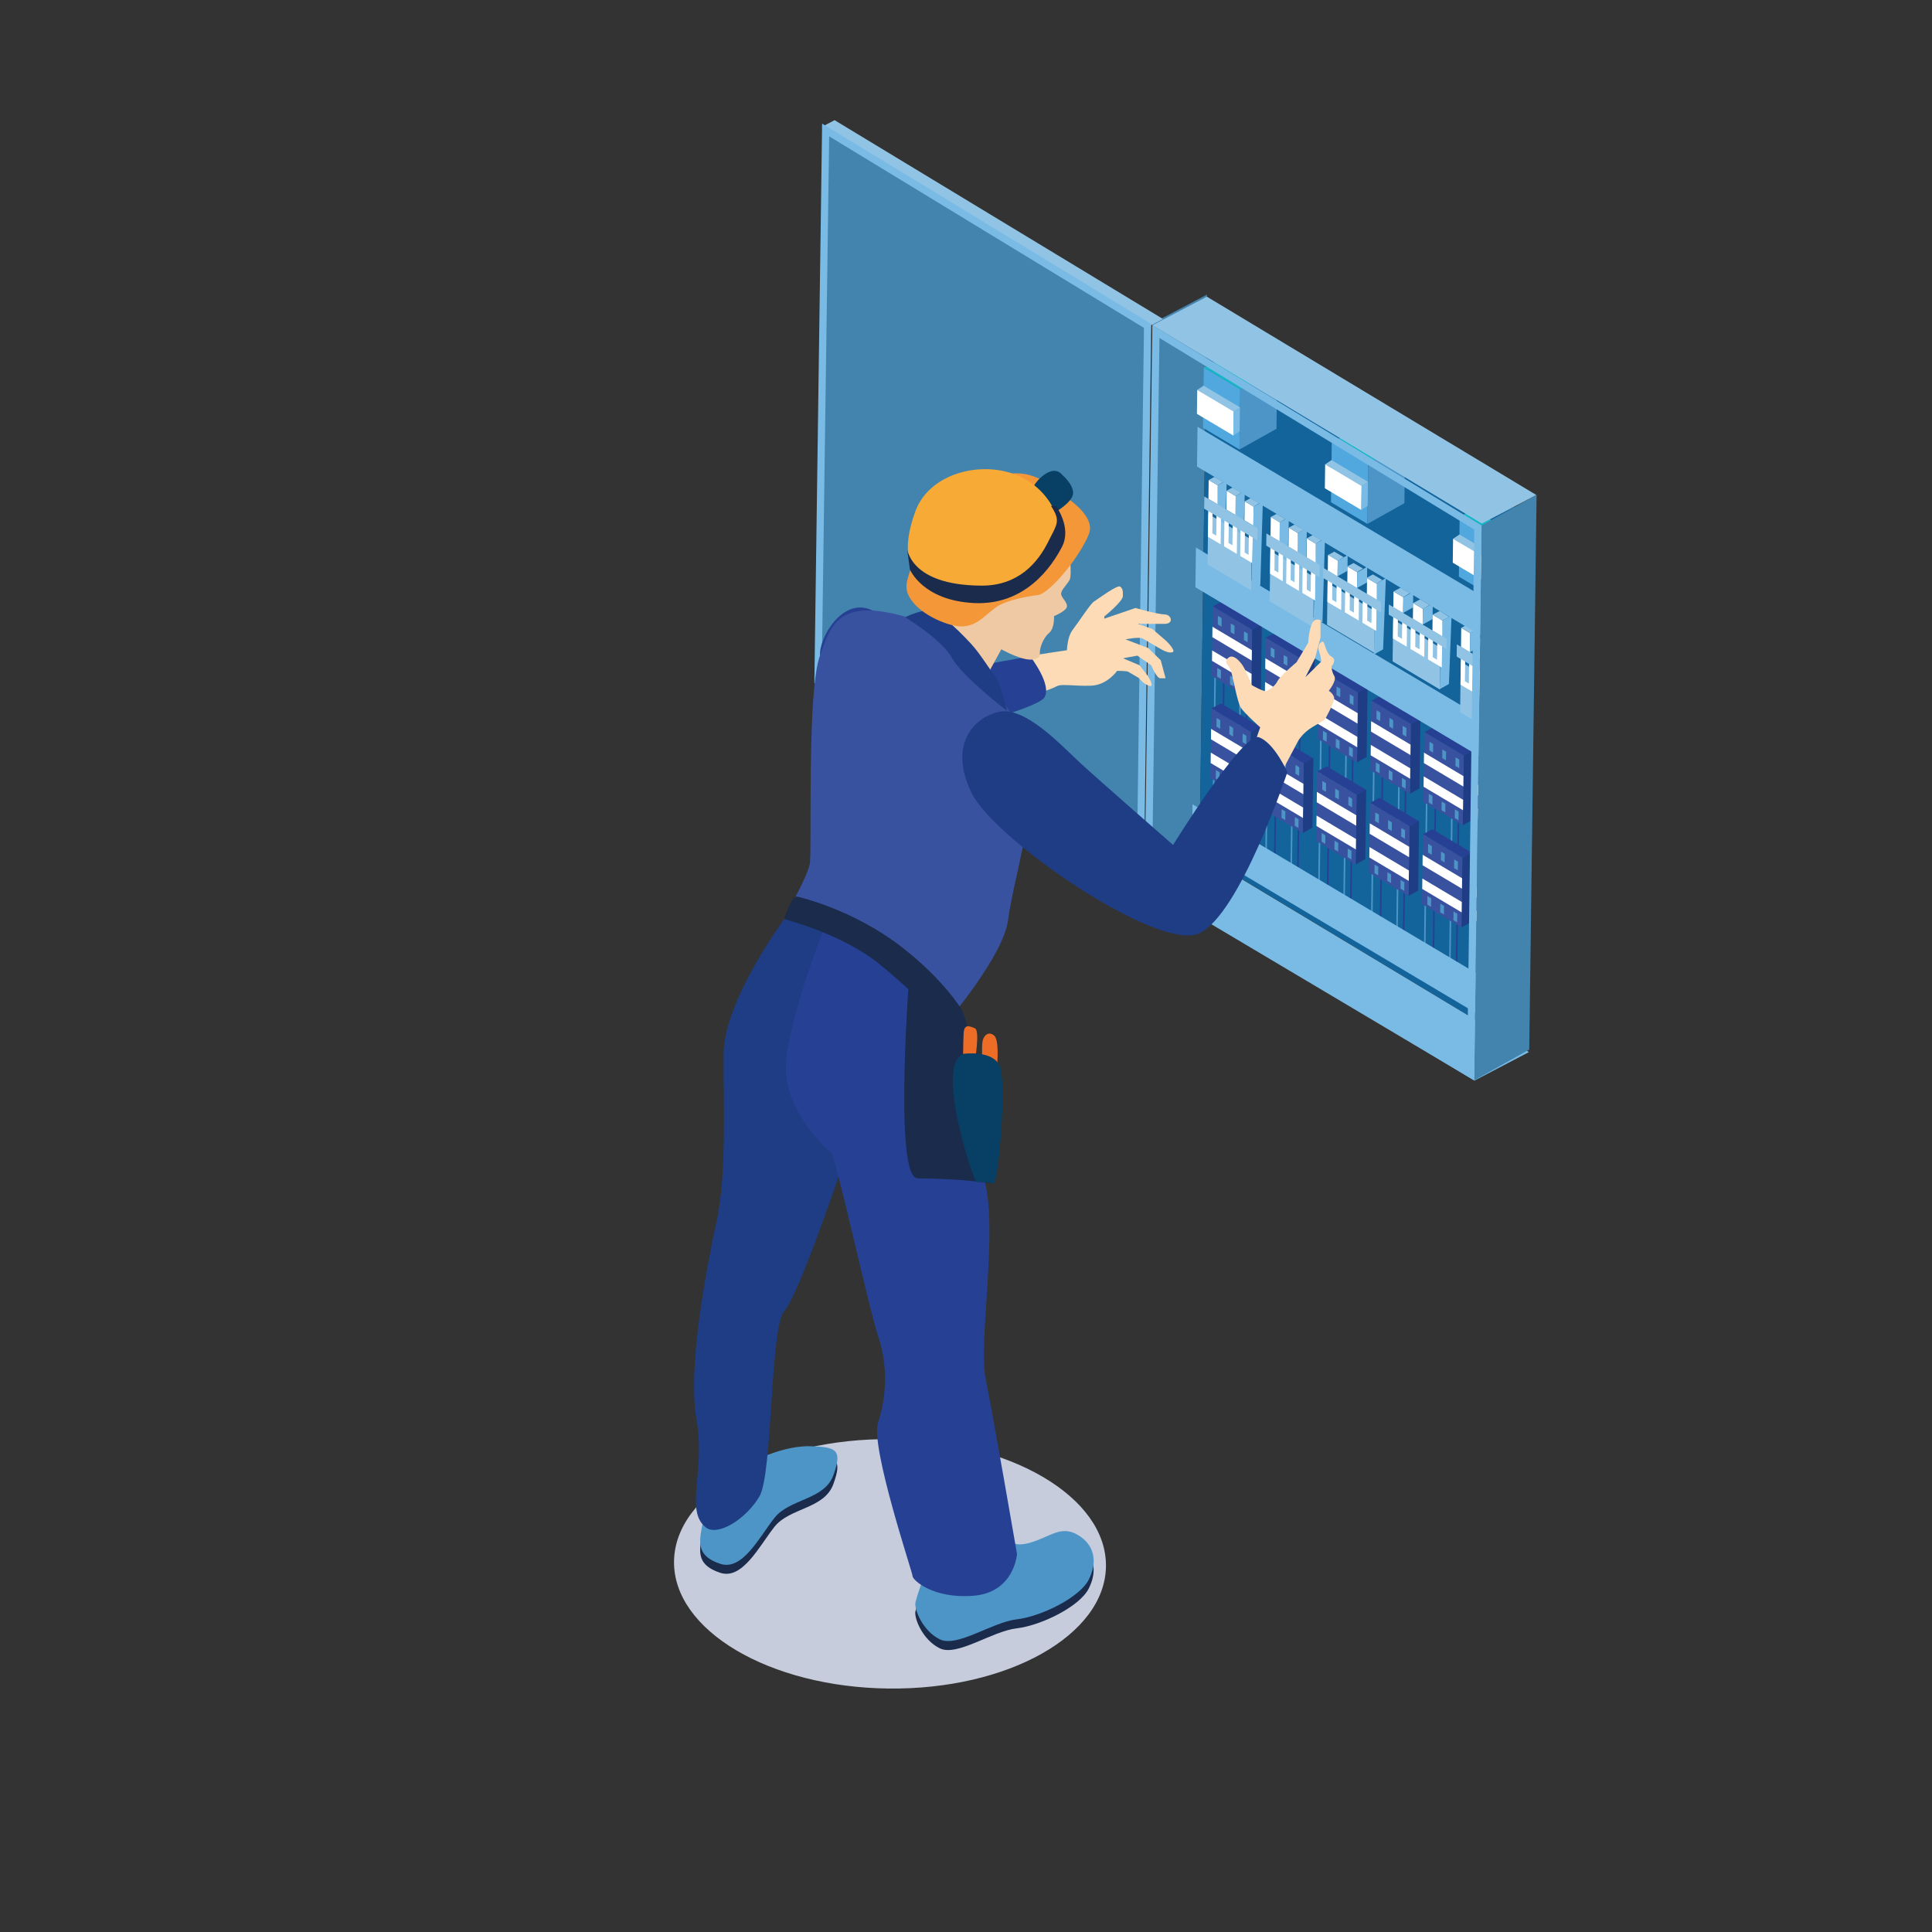 <svg xmlns="http://www.w3.org/2000/svg" xmlns:xlink="http://www.w3.org/1999/xlink" id="Capa_1" x="0px" y="0px" viewBox="0 0 1294.91 1294.91" style="enable-background:new 0 0 1294.91 1294.91;" xml:space="preserve">
<rect x="0" y="0" width="1294.91" height="1294.91" fill="#333333" stroke="none"/>
<style type="text/css">
	.st0{fill:#C6CCDB;}
	.st1{fill:#4384AE;}
	.st2{fill:#12649B;}
	.st3{fill:#264194;}
	.st4{fill:#51A8DE;}
	.st5{fill:#16B6C4;}
	.st6{fill:#4D95C7;}
	.st7{fill:#91C4E4;}
	.st8{fill:#FFFFFF;}
	.st9{fill:#7ABBE5;}
	.st10{fill:#3952A0;}
	.st11{fill:#1E3D84;}
	.st12{fill:#1B2B4B;}
	.st13{fill:#FDDBB6;}
	.st14{fill:#EFC9A3;}
	.st15{fill:#ED6D26;}
	.st16{fill:#073F65;}
	.st17{fill:#F49739;}
	.st18{fill:#F8AA37;}
	.st19{clip-path:url(#SVGID_2_);fill-rule:evenodd;clip-rule:evenodd;fill:#FFDF9F;}
	.st20{clip-path:url(#SVGID_2_);fill-rule:evenodd;clip-rule:evenodd;fill:#E8C28F;}
	.st21{clip-path:url(#SVGID_2_);fill-rule:evenodd;clip-rule:evenodd;fill:#CCD4D7;}
	.st22{clip-path:url(#SVGID_2_);fill-rule:evenodd;clip-rule:evenodd;fill:#ECEDF1;}
	.st23{clip-path:url(#SVGID_2_);fill-rule:evenodd;clip-rule:evenodd;fill:#F7F7F7;}
	.st24{clip-path:url(#SVGID_2_);fill-rule:evenodd;clip-rule:evenodd;fill:#CDD7DF;}
	.st25{clip-path:url(#SVGID_4_);fill-rule:evenodd;clip-rule:evenodd;fill:#F1EEEC;}
	.st26{clip-path:url(#SVGID_6_);fill-rule:evenodd;clip-rule:evenodd;fill:#6C88A4;}
	.st27{clip-path:url(#SVGID_6_);fill-rule:evenodd;clip-rule:evenodd;fill:#CCD4D7;}
	.st28{clip-path:url(#SVGID_6_);fill-rule:evenodd;clip-rule:evenodd;fill:#ECEDF1;}
	.st29{clip-path:url(#SVGID_6_);fill-rule:evenodd;clip-rule:evenodd;fill:#F7F7F7;}
	.st30{clip-path:url(#SVGID_6_);fill-rule:evenodd;clip-rule:evenodd;fill:#CDD7DF;}
	.st31{clip-path:url(#SVGID_8_);fill-rule:evenodd;clip-rule:evenodd;fill:#FFDF9F;}
	.st32{clip-path:url(#SVGID_8_);fill-rule:evenodd;clip-rule:evenodd;fill:#E8C28F;}
	.st33{clip-path:url(#SVGID_8_);fill-rule:evenodd;clip-rule:evenodd;fill:#CCD4D7;}
	.st34{clip-path:url(#SVGID_8_);fill-rule:evenodd;clip-rule:evenodd;fill:#ECEDF1;}
	.st35{clip-path:url(#SVGID_8_);fill-rule:evenodd;clip-rule:evenodd;fill:#F7F7F7;}
	.st36{clip-path:url(#SVGID_8_);fill-rule:evenodd;clip-rule:evenodd;fill:#CDD7DF;}
	.st37{fill-rule:evenodd;clip-rule:evenodd;fill:#F7F7F7;}
	.st38{clip-path:url(#SVGID_10_);}
	.st39{clip-path:url(#SVGID_12_);fill-rule:evenodd;clip-rule:evenodd;fill:#E3E7EF;}
	.st40{clip-path:url(#SVGID_15_);}
	.st41{clip-path:url(#SVGID_16_);fill-rule:evenodd;clip-rule:evenodd;fill:#DCE2EA;}
	.st42{clip-path:url(#SVGID_18_);fill-rule:evenodd;clip-rule:evenodd;fill:#B1BBC3;}
	.st43{clip-path:url(#SVGID_18_);fill-rule:evenodd;clip-rule:evenodd;fill:#E3E7EF;}
	.st44{fill-rule:evenodd;clip-rule:evenodd;fill:none;}
	.st45{fill-rule:evenodd;clip-rule:evenodd;fill:#D0DC6E;}
	.st46{fill-rule:evenodd;clip-rule:evenodd;fill:#ADCC56;}
	.st47{fill-rule:evenodd;clip-rule:evenodd;fill:#A4C957;}
	.st48{fill-rule:evenodd;clip-rule:evenodd;fill:#A0C758;}
	.st49{fill-rule:evenodd;clip-rule:evenodd;fill:#9BC658;}
	.st50{fill-rule:evenodd;clip-rule:evenodd;fill:#91C359;}
	.st51{fill-rule:evenodd;clip-rule:evenodd;fill:#786455;}
	.st52{fill:none;}
	.st53{clip-path:url(#SVGID_20_);fill-rule:evenodd;clip-rule:evenodd;fill:#8D7665;}
	.st54{clip-path:url(#SVGID_23_);}
	.st55{clip-path:url(#SVGID_24_);fill-rule:evenodd;clip-rule:evenodd;fill:#DFDCCE;}
	.st56{clip-path:url(#SVGID_24_);fill-rule:evenodd;clip-rule:evenodd;fill:#7DB851;}
	.st57{clip-path:url(#SVGID_26_);fill-rule:evenodd;clip-rule:evenodd;fill:#90C142;}
	.st58{clip-path:url(#SVGID_26_);fill-rule:evenodd;clip-rule:evenodd;fill:#88BE44;}
	.st59{clip-path:url(#SVGID_26_);fill-rule:evenodd;clip-rule:evenodd;fill:#94C242;}
	.st60{clip-path:url(#SVGID_26_);fill-rule:evenodd;clip-rule:evenodd;fill:#9AC441;}
	.st61{clip-path:url(#SVGID_26_);fill-rule:evenodd;clip-rule:evenodd;fill:#A5C83E;}
	.st62{clip-path:url(#SVGID_29_);}
	.st63{clip-path:url(#SVGID_30_);fill-rule:evenodd;clip-rule:evenodd;fill:#ADCC56;}
	.st64{clip-path:url(#SVGID_30_);fill-rule:evenodd;clip-rule:evenodd;fill:#A4C957;}
	.st65{clip-path:url(#SVGID_30_);fill-rule:evenodd;clip-rule:evenodd;fill:#A0C758;}
	.st66{clip-path:url(#SVGID_30_);fill-rule:evenodd;clip-rule:evenodd;fill:#9BC658;}
	.st67{clip-path:url(#SVGID_30_);fill-rule:evenodd;clip-rule:evenodd;fill:#91C359;}
	.st68{clip-path:url(#SVGID_30_);fill-rule:evenodd;clip-rule:evenodd;fill:#786455;}
	.st69{clip-path:url(#SVGID_32_);fill-rule:evenodd;clip-rule:evenodd;fill:#8D7665;}
	.st70{clip-path:url(#SVGID_35_);}
	.st71{clip-path:url(#SVGID_36_);fill-rule:evenodd;clip-rule:evenodd;fill:#DFDCCE;}
	.st72{clip-path:url(#SVGID_36_);fill-rule:evenodd;clip-rule:evenodd;fill:#7DB851;}
	.st73{clip-path:url(#SVGID_38_);fill-rule:evenodd;clip-rule:evenodd;fill:#90C142;}
	.st74{clip-path:url(#SVGID_38_);fill-rule:evenodd;clip-rule:evenodd;fill:#88BE44;}
	.st75{clip-path:url(#SVGID_38_);fill-rule:evenodd;clip-rule:evenodd;fill:#94C242;}
	.st76{clip-path:url(#SVGID_38_);fill-rule:evenodd;clip-rule:evenodd;fill:#9AC441;}
	.st77{clip-path:url(#SVGID_38_);fill-rule:evenodd;clip-rule:evenodd;fill:#A5C83E;}
	.st78{clip-path:url(#SVGID_41_);}
	.st79{clip-path:url(#SVGID_42_);fill-rule:evenodd;clip-rule:evenodd;fill:#A6B4B5;}
	.st80{clip-path:url(#SVGID_42_);fill-rule:evenodd;clip-rule:evenodd;fill:#DDD9D2;}
	.st81{clip-path:url(#SVGID_44_);fill-rule:evenodd;clip-rule:evenodd;fill:#D4D0C9;}
	.st82{clip-path:url(#SVGID_44_);fill-rule:evenodd;clip-rule:evenodd;fill:#C7C3BD;}
	.st83{clip-path:url(#SVGID_47_);}
	.st84{clip-path:url(#SVGID_48_);fill-rule:evenodd;clip-rule:evenodd;fill:#F9F6F4;}
	.st85{clip-path:url(#SVGID_50_);fill-rule:evenodd;clip-rule:evenodd;fill:#F1EEEC;}
	.st86{clip-path:url(#SVGID_50_);fill-rule:evenodd;clip-rule:evenodd;fill:#DBD7D2;}
	.st87{clip-path:url(#SVGID_53_);}
	.st88{clip-path:url(#SVGID_54_);fill-rule:evenodd;clip-rule:evenodd;fill:#D4D0CB;}
	.st89{clip-path:url(#SVGID_56_);fill-rule:evenodd;clip-rule:evenodd;fill:#F1EEEC;}
	.st90{clip-path:url(#SVGID_56_);fill-rule:evenodd;clip-rule:evenodd;fill:#EAE5E0;}
	.st91{clip-path:url(#SVGID_59_);}
	.st92{clip-path:url(#SVGID_60_);fill-rule:evenodd;clip-rule:evenodd;fill:#E1DDD8;}
	.st93{clip-path:url(#SVGID_63_);}
	.st94{clip-path:url(#SVGID_64_);fill-rule:evenodd;clip-rule:evenodd;fill:#DDD9D2;}
	.st95{clip-path:url(#SVGID_66_);fill-rule:evenodd;clip-rule:evenodd;fill:#B9AA9E;}
	.st96{clip-path:url(#SVGID_69_);}
	.st97{clip-path:url(#SVGID_70_);fill-rule:evenodd;clip-rule:evenodd;fill:#B6A79B;}
	.st98{clip-path:url(#SVGID_70_);fill-rule:evenodd;clip-rule:evenodd;fill:#A99B90;}
	.st99{clip-path:url(#SVGID_72_);fill-rule:evenodd;clip-rule:evenodd;fill:#7E7575;}
	.st100{clip-path:url(#SVGID_72_);fill-rule:evenodd;clip-rule:evenodd;fill:#D4D0C9;}
	.st101{clip-path:url(#SVGID_72_);fill-rule:evenodd;clip-rule:evenodd;fill:#F7F7F7;}
	.st102{clip-path:url(#SVGID_72_);fill-rule:evenodd;clip-rule:evenodd;fill:#CCD4D7;}
	.st103{clip-path:url(#SVGID_72_);fill-rule:evenodd;clip-rule:evenodd;fill:#B9AA9D;}
	.st104{clip-path:url(#SVGID_75_);}
	.st105{clip-path:url(#SVGID_76_);fill-rule:evenodd;clip-rule:evenodd;fill:#ECEDF1;}
	.st106{clip-path:url(#SVGID_76_);fill-rule:evenodd;clip-rule:evenodd;fill:#CCD4D7;}
	.st107{clip-path:url(#SVGID_78_);fill-rule:evenodd;clip-rule:evenodd;fill:#FFFFFF;}
	.st108{clip-path:url(#SVGID_81_);}
	.st109{clip-path:url(#SVGID_82_);fill-rule:evenodd;clip-rule:evenodd;fill:#B9AA9D;}
	.st110{clip-path:url(#SVGID_82_);fill-rule:evenodd;clip-rule:evenodd;fill:#F1EEE3;}
	.st111{clip-path:url(#SVGID_82_);fill-rule:evenodd;clip-rule:evenodd;fill:#C8BCB2;}
	.st112{clip-path:url(#SVGID_82_);fill-rule:evenodd;clip-rule:evenodd;fill:#F1EDE2;}
	.st113{clip-path:url(#SVGID_82_);fill-rule:evenodd;clip-rule:evenodd;fill:#F9F5ED;}
	.st114{clip-path:url(#SVGID_82_);fill-rule:evenodd;clip-rule:evenodd;fill:#DED7C5;}
	.st115{clip-path:url(#SVGID_84_);fill-rule:evenodd;clip-rule:evenodd;fill:#C8B8AA;}
	.st116{clip-path:url(#SVGID_84_);fill-rule:evenodd;clip-rule:evenodd;fill:#DDD9D2;}
	.st117{clip-path:url(#SVGID_84_);fill-rule:evenodd;clip-rule:evenodd;fill:#F1EEE3;}
	.st118{clip-path:url(#SVGID_84_);fill-rule:evenodd;clip-rule:evenodd;fill:#EFEBDF;}
	.st119{clip-path:url(#SVGID_84_);fill-rule:evenodd;clip-rule:evenodd;fill:#CBC5B1;}
	.st120{clip-path:url(#SVGID_84_);fill-rule:evenodd;clip-rule:evenodd;fill:#DED7C5;}
	.st121{clip-path:url(#SVGID_84_);fill-rule:evenodd;clip-rule:evenodd;fill:#F9F5ED;}
	.st122{clip-path:url(#SVGID_87_);}
	.st123{clip-path:url(#SVGID_88_);fill-rule:evenodd;clip-rule:evenodd;fill:#ECEDF1;}
	.st124{clip-path:url(#SVGID_90_);fill-rule:evenodd;clip-rule:evenodd;fill:#E4E6E9;}
	.st125{clip-path:url(#SVGID_93_);}
	.st126{clip-path:url(#SVGID_94_);fill-rule:evenodd;clip-rule:evenodd;fill:#CCD4D7;}
	.st127{clip-path:url(#SVGID_94_);fill-rule:evenodd;clip-rule:evenodd;fill:#F7F8FC;}
	.st128{clip-path:url(#SVGID_96_);fill-rule:evenodd;clip-rule:evenodd;fill:#E3E7EF;}
	.st129{clip-path:url(#SVGID_99_);}
	.st130{clip-path:url(#SVGID_100_);fill-rule:evenodd;clip-rule:evenodd;fill:#F7F7F7;}
	.st131{clip-path:url(#SVGID_102_);fill-rule:evenodd;clip-rule:evenodd;fill:#DFE0DE;}
	.st132{clip-path:url(#SVGID_102_);fill-rule:evenodd;clip-rule:evenodd;fill:#E3E7EF;}
	.st133{fill-rule:evenodd;clip-rule:evenodd;fill:#7F7A81;}
	.st134{clip-path:url(#SVGID_104_);fill-rule:evenodd;clip-rule:evenodd;fill:#726E74;}
	.st135{clip-path:url(#SVGID_107_);}
	.st136{clip-path:url(#SVGID_108_);fill-rule:evenodd;clip-rule:evenodd;fill:#726E74;}
	.st137{clip-path:url(#SVGID_108_);fill-rule:evenodd;clip-rule:evenodd;fill:#8B858D;}
	.st138{clip-path:url(#SVGID_108_);fill-rule:evenodd;clip-rule:evenodd;fill:#FFFFFF;}
	.st139{clip-path:url(#SVGID_108_);fill-rule:evenodd;clip-rule:evenodd;fill:#DDD9D2;}
	.st140{clip-path:url(#SVGID_110_);fill-rule:evenodd;clip-rule:evenodd;fill:#B9AA9E;}
	.st141{clip-path:url(#SVGID_110_);fill-rule:evenodd;clip-rule:evenodd;fill:#D4D0C9;}
	.st142{clip-path:url(#SVGID_110_);fill-rule:evenodd;clip-rule:evenodd;fill:#F1EEE3;}
	.st143{clip-path:url(#SVGID_110_);fill-rule:evenodd;clip-rule:evenodd;fill:#C8BCB2;}
	.st144{clip-path:url(#SVGID_110_);fill-rule:evenodd;clip-rule:evenodd;fill:#F1EDE2;}
	.st145{clip-path:url(#SVGID_110_);fill-rule:evenodd;clip-rule:evenodd;fill:#F9F5ED;}
	.st146{clip-path:url(#SVGID_110_);fill-rule:evenodd;clip-rule:evenodd;fill:#F7F7F7;}
	.st147{clip-path:url(#SVGID_110_);fill-rule:evenodd;clip-rule:evenodd;fill:#F2F2F2;}
	.st148{clip-path:url(#SVGID_110_);fill-rule:evenodd;clip-rule:evenodd;fill:#F9F9F9;}
	.st149{clip-path:url(#SVGID_110_);fill-rule:evenodd;clip-rule:evenodd;fill:#EDEDED;}
	.st150{clip-path:url(#SVGID_113_);}
	.st151{clip-path:url(#SVGID_114_);fill-rule:evenodd;clip-rule:evenodd;fill:#FFDF9F;}
	.st152{clip-path:url(#SVGID_114_);fill-rule:evenodd;clip-rule:evenodd;fill:#ECEDF1;}
	.st153{clip-path:url(#SVGID_117_);}
	.st154{clip-path:url(#SVGID_118_);fill-rule:evenodd;clip-rule:evenodd;fill:#DDD9D2;}
	.st155{clip-path:url(#SVGID_120_);fill-rule:evenodd;clip-rule:evenodd;fill:#D4D0C9;}
	.st156{clip-path:url(#SVGID_123_);}
	.st157{clip-path:url(#SVGID_124_);fill-rule:evenodd;clip-rule:evenodd;fill:#F2F2F2;}
	.st158{clip-path:url(#SVGID_124_);fill-rule:evenodd;clip-rule:evenodd;fill:#F9F9F9;}
	.st159{clip-path:url(#SVGID_124_);fill-rule:evenodd;clip-rule:evenodd;fill:#EDEDED;}
	.st160{clip-path:url(#SVGID_126_);fill-rule:evenodd;clip-rule:evenodd;fill:#6C88A4;}
	.st161{clip-path:url(#SVGID_126_);fill-rule:evenodd;clip-rule:evenodd;fill:#A4C1D9;}
	.st162{clip-path:url(#SVGID_126_);fill-rule:evenodd;clip-rule:evenodd;fill:#CCD4D7;}
	.st163{clip-path:url(#SVGID_126_);fill-rule:evenodd;clip-rule:evenodd;fill:#ECEDF1;}
	.st164{clip-path:url(#SVGID_126_);fill-rule:evenodd;clip-rule:evenodd;fill:#F7F7F7;}
	.st165{clip-path:url(#SVGID_126_);fill-rule:evenodd;clip-rule:evenodd;fill:#CDD7DF;}
	.st166{clip-path:url(#SVGID_129_);}
	.st167{clip-path:url(#SVGID_130_);fill-rule:evenodd;clip-rule:evenodd;fill:#F2F2F2;}
	.st168{clip-path:url(#SVGID_130_);fill-rule:evenodd;clip-rule:evenodd;fill:#F9F9F9;}
	.st169{clip-path:url(#SVGID_130_);fill-rule:evenodd;clip-rule:evenodd;fill:#EDEDED;}
	.st170{clip-path:url(#SVGID_132_);fill-rule:evenodd;clip-rule:evenodd;fill:#6C88A4;}
	.st171{clip-path:url(#SVGID_132_);fill-rule:evenodd;clip-rule:evenodd;fill:#A4C1D9;}
	.st172{clip-path:url(#SVGID_132_);fill-rule:evenodd;clip-rule:evenodd;fill:#CCD4D7;}
	.st173{clip-path:url(#SVGID_132_);fill-rule:evenodd;clip-rule:evenodd;fill:#ECEDF1;}
	.st174{clip-path:url(#SVGID_132_);fill-rule:evenodd;clip-rule:evenodd;fill:#F7F7F7;}
	.st175{clip-path:url(#SVGID_132_);fill-rule:evenodd;clip-rule:evenodd;fill:#CDD7DF;}
	.st176{clip-path:url(#SVGID_135_);}
	.st177{clip-path:url(#SVGID_136_);fill-rule:evenodd;clip-rule:evenodd;fill:#F9F6F4;}
	.st178{clip-path:url(#SVGID_138_);fill-rule:evenodd;clip-rule:evenodd;fill:#F1EEEC;}
	.st179{clip-path:url(#SVGID_141_);}
	.st180{clip-path:url(#SVGID_142_);fill-rule:evenodd;clip-rule:evenodd;fill:#868088;}
	.st181{clip-path:url(#SVGID_142_);fill-rule:evenodd;clip-rule:evenodd;fill:#6C686E;}
	.st182{clip-path:url(#SVGID_142_);fill-rule:evenodd;clip-rule:evenodd;fill:#F2F2F2;}
	.st183{clip-path:url(#SVGID_142_);fill-rule:evenodd;clip-rule:evenodd;fill:#F9F9F9;}
	.st184{clip-path:url(#SVGID_142_);fill-rule:evenodd;clip-rule:evenodd;fill:#EDEDED;}
	.st185{clip-path:url(#SVGID_144_);fill-rule:evenodd;clip-rule:evenodd;fill:#6C88A4;}
	.st186{clip-path:url(#SVGID_144_);fill-rule:evenodd;clip-rule:evenodd;fill:#A4C1D9;}
	.st187{clip-path:url(#SVGID_147_);}
	.st188{clip-path:url(#SVGID_148_);fill-rule:evenodd;clip-rule:evenodd;fill:#BCD3E6;}
	.st189{clip-path:url(#SVGID_150_);fill-rule:evenodd;clip-rule:evenodd;fill:#CCD4D7;}
	.st190{clip-path:url(#SVGID_150_);fill-rule:evenodd;clip-rule:evenodd;fill:#ECEDF1;}
	.st191{clip-path:url(#SVGID_150_);fill-rule:evenodd;clip-rule:evenodd;fill:#F7F7F7;}
	.st192{clip-path:url(#SVGID_150_);fill-rule:evenodd;clip-rule:evenodd;fill:#CDD7DF;}
	.st193{clip-path:url(#SVGID_153_);}
	.st194{clip-path:url(#SVGID_154_);fill-rule:evenodd;clip-rule:evenodd;fill:#F9F9F9;}
	.st195{clip-path:url(#SVGID_156_);fill-rule:evenodd;clip-rule:evenodd;fill:#ECEDF1;}
	.st196{clip-path:url(#SVGID_159_);}
	.st197{clip-path:url(#SVGID_160_);fill-rule:evenodd;clip-rule:evenodd;fill:#EDEDED;}
	.st198{clip-path:url(#SVGID_162_);fill-rule:evenodd;clip-rule:evenodd;fill:#FFDF9F;}
	.st199{clip-path:url(#SVGID_162_);fill-rule:evenodd;clip-rule:evenodd;fill:#E8C28F;}
	.st200{clip-path:url(#SVGID_165_);}
	.st201{clip-path:url(#SVGID_166_);fill-rule:evenodd;clip-rule:evenodd;fill:#E8C28F;}
	.st202{clip-path:url(#SVGID_168_);fill-rule:evenodd;clip-rule:evenodd;fill:#CCD4D7;}
	.st203{clip-path:url(#SVGID_168_);fill-rule:evenodd;clip-rule:evenodd;fill:#ECEDF1;}
	.st204{clip-path:url(#SVGID_168_);fill-rule:evenodd;clip-rule:evenodd;fill:#F7F7F7;}
	.st205{clip-path:url(#SVGID_168_);fill-rule:evenodd;clip-rule:evenodd;fill:#CDD7DF;}
	.st206{clip-path:url(#SVGID_171_);}
	.st207{clip-path:url(#SVGID_172_);fill-rule:evenodd;clip-rule:evenodd;fill:#CAC7C0;}
	.st208{clip-path:url(#SVGID_174_);fill-rule:evenodd;clip-rule:evenodd;fill:#C1BEB8;}
	.st209{clip-path:url(#SVGID_177_);}
	.st210{clip-path:url(#SVGID_178_);fill-rule:evenodd;clip-rule:evenodd;fill:#F2F2F2;}
	.st211{clip-path:url(#SVGID_178_);fill-rule:evenodd;clip-rule:evenodd;fill:#F9F9F9;}
	.st212{clip-path:url(#SVGID_178_);fill-rule:evenodd;clip-rule:evenodd;fill:#EDEDED;}
	.st213{clip-path:url(#SVGID_181_);}
	.st214{clip-path:url(#SVGID_182_);fill-rule:evenodd;clip-rule:evenodd;fill:#F9F6F4;}
	.st215{clip-path:url(#SVGID_185_);}
	.st216{clip-path:url(#SVGID_186_);fill-rule:evenodd;clip-rule:evenodd;fill:#F2F2F2;}
	.st217{clip-path:url(#SVGID_186_);fill-rule:evenodd;clip-rule:evenodd;fill:#F9F9F9;}
	.st218{clip-path:url(#SVGID_186_);fill-rule:evenodd;clip-rule:evenodd;fill:#EDEDED;}
	.st219{clip-path:url(#SVGID_189_);}
	.st220{clip-path:url(#SVGID_190_);fill-rule:evenodd;clip-rule:evenodd;fill:#EDEDED;}
	.st221{fill-rule:evenodd;clip-rule:evenodd;fill:#ECEDF1;}
	.st222{fill-rule:evenodd;clip-rule:evenodd;fill:#C4ABA3;}
	.st223{fill-rule:evenodd;clip-rule:evenodd;fill:#A0776F;}
	.st224{clip-path:url(#SVGID_192_);fill-rule:evenodd;clip-rule:evenodd;fill:#795A53;}
	.st225{clip-path:url(#SVGID_195_);}
	.st226{clip-path:url(#SVGID_196_);fill-rule:evenodd;clip-rule:evenodd;fill:#9E766D;}
	.st227{clip-path:url(#SVGID_196_);fill-rule:evenodd;clip-rule:evenodd;fill:#C59188;}
	.st228{clip-path:url(#SVGID_196_);fill-rule:evenodd;clip-rule:evenodd;fill:#F7F7F7;}
	.st229{clip-path:url(#SVGID_196_);fill-rule:evenodd;clip-rule:evenodd;fill:#F9F5ED;}
	.st230{clip-path:url(#SVGID_196_);fill-rule:evenodd;clip-rule:evenodd;fill:#F1EEE3;}
	.st231{clip-path:url(#SVGID_196_);fill-rule:evenodd;clip-rule:evenodd;fill:#DDD9D2;}
	.st232{clip-path:url(#SVGID_196_);fill-rule:evenodd;clip-rule:evenodd;fill:#B9AA9D;}
	.st233{clip-path:url(#SVGID_196_);fill-rule:evenodd;clip-rule:evenodd;fill:#C8BFB8;}
	.st234{clip-path:url(#SVGID_196_);fill-rule:evenodd;clip-rule:evenodd;fill:#ECE8D8;}
	.st235{clip-path:url(#SVGID_196_);fill-rule:evenodd;clip-rule:evenodd;fill:#ADB8C1;}
	.st236{clip-path:url(#SVGID_196_);fill-rule:evenodd;clip-rule:evenodd;fill:#9CA6AE;}
	.st237{clip-path:url(#SVGID_196_);fill-rule:evenodd;clip-rule:evenodd;fill:#786B6A;}
	.st238{clip-path:url(#SVGID_196_);fill-rule:evenodd;clip-rule:evenodd;fill:#A6B4B5;}
	.st239{clip-path:url(#SVGID_198_);fill-rule:evenodd;clip-rule:evenodd;fill:#E7EEF3;}
	.st240{clip-path:url(#SVGID_201_);}
	.st241{clip-path:url(#SVGID_202_);fill-rule:evenodd;clip-rule:evenodd;fill:#F7F7F7;}
	.st242{clip-path:url(#SVGID_202_);fill-rule:evenodd;clip-rule:evenodd;fill:#A8CA57;}
	.st243{clip-path:url(#SVGID_202_);fill-rule:evenodd;clip-rule:evenodd;fill:#9EC758;}
	.st244{clip-path:url(#SVGID_202_);fill-rule:evenodd;clip-rule:evenodd;fill:#96C459;}
	.st245{clip-path:url(#SVGID_202_);fill-rule:evenodd;clip-rule:evenodd;fill:#8DC159;}
	.st246{clip-path:url(#SVGID_202_);fill-rule:evenodd;clip-rule:evenodd;fill:#7FBD5B;}
	.st247{clip-path:url(#SVGID_202_);fill-rule:evenodd;clip-rule:evenodd;fill:#7DB851;}
	.st248{clip-path:url(#SVGID_204_);fill-rule:evenodd;clip-rule:evenodd;fill:#90C142;}
	.st249{clip-path:url(#SVGID_204_);fill-rule:evenodd;clip-rule:evenodd;fill:#88BE44;}
	.st250{clip-path:url(#SVGID_204_);fill-rule:evenodd;clip-rule:evenodd;fill:#94C242;}
	.st251{clip-path:url(#SVGID_204_);fill-rule:evenodd;clip-rule:evenodd;fill:#9AC441;}
	.st252{clip-path:url(#SVGID_204_);fill-rule:evenodd;clip-rule:evenodd;fill:#A5C83E;}
	.st253{clip-path:url(#SVGID_207_);}
	.st254{clip-path:url(#SVGID_208_);fill-rule:evenodd;clip-rule:evenodd;fill:#A8CA57;}
	.st255{clip-path:url(#SVGID_208_);fill-rule:evenodd;clip-rule:evenodd;fill:#9EC758;}
	.st256{clip-path:url(#SVGID_208_);fill-rule:evenodd;clip-rule:evenodd;fill:#96C459;}
	.st257{clip-path:url(#SVGID_208_);fill-rule:evenodd;clip-rule:evenodd;fill:#8DC159;}
	.st258{clip-path:url(#SVGID_208_);fill-rule:evenodd;clip-rule:evenodd;fill:#7FBD5B;}
	.st259{clip-path:url(#SVGID_208_);fill-rule:evenodd;clip-rule:evenodd;fill:#7DB851;}
	.st260{clip-path:url(#SVGID_210_);fill-rule:evenodd;clip-rule:evenodd;fill:#90C142;}
	.st261{clip-path:url(#SVGID_210_);fill-rule:evenodd;clip-rule:evenodd;fill:#88BE44;}
	.st262{clip-path:url(#SVGID_210_);fill-rule:evenodd;clip-rule:evenodd;fill:#94C242;}
	.st263{clip-path:url(#SVGID_210_);fill-rule:evenodd;clip-rule:evenodd;fill:#9AC441;}
	.st264{clip-path:url(#SVGID_210_);fill-rule:evenodd;clip-rule:evenodd;fill:#A5C83E;}
	.st265{clip-path:url(#SVGID_213_);}
	.st266{clip-path:url(#SVGID_214_);fill-rule:evenodd;clip-rule:evenodd;fill:#A8CA57;}
	.st267{clip-path:url(#SVGID_214_);fill-rule:evenodd;clip-rule:evenodd;fill:#9EC758;}
	.st268{clip-path:url(#SVGID_214_);fill-rule:evenodd;clip-rule:evenodd;fill:#96C459;}
	.st269{clip-path:url(#SVGID_214_);fill-rule:evenodd;clip-rule:evenodd;fill:#8DC159;}
	.st270{clip-path:url(#SVGID_214_);fill-rule:evenodd;clip-rule:evenodd;fill:#7FBD5B;}
	.st271{clip-path:url(#SVGID_214_);fill-rule:evenodd;clip-rule:evenodd;fill:#7DB851;}
	.st272{clip-path:url(#SVGID_216_);fill-rule:evenodd;clip-rule:evenodd;fill:#90C142;}
	.st273{clip-path:url(#SVGID_216_);fill-rule:evenodd;clip-rule:evenodd;fill:#88BE44;}
	.st274{clip-path:url(#SVGID_216_);fill-rule:evenodd;clip-rule:evenodd;fill:#94C242;}
	.st275{clip-path:url(#SVGID_216_);fill-rule:evenodd;clip-rule:evenodd;fill:#9AC441;}
	.st276{clip-path:url(#SVGID_216_);fill-rule:evenodd;clip-rule:evenodd;fill:#A5C83E;}
	.st277{clip-path:url(#SVGID_219_);}
	.st278{clip-path:url(#SVGID_220_);fill-rule:evenodd;clip-rule:evenodd;fill:#A8CA57;}
	.st279{clip-path:url(#SVGID_220_);fill-rule:evenodd;clip-rule:evenodd;fill:#9EC758;}
	.st280{clip-path:url(#SVGID_220_);fill-rule:evenodd;clip-rule:evenodd;fill:#96C459;}
	.st281{clip-path:url(#SVGID_220_);fill-rule:evenodd;clip-rule:evenodd;fill:#8DC159;}
	.st282{clip-path:url(#SVGID_220_);fill-rule:evenodd;clip-rule:evenodd;fill:#7FBD5B;}
	.st283{clip-path:url(#SVGID_220_);fill-rule:evenodd;clip-rule:evenodd;fill:#7DB851;}
	.st284{clip-path:url(#SVGID_222_);fill-rule:evenodd;clip-rule:evenodd;fill:#90C142;}
	.st285{clip-path:url(#SVGID_222_);fill-rule:evenodd;clip-rule:evenodd;fill:#88BE44;}
	.st286{clip-path:url(#SVGID_222_);fill-rule:evenodd;clip-rule:evenodd;fill:#94C242;}
	.st287{clip-path:url(#SVGID_222_);fill-rule:evenodd;clip-rule:evenodd;fill:#9AC441;}
	.st288{clip-path:url(#SVGID_222_);fill-rule:evenodd;clip-rule:evenodd;fill:#A5C83E;}
	.st289{clip-path:url(#SVGID_225_);}
	.st290{clip-path:url(#SVGID_226_);fill-rule:evenodd;clip-rule:evenodd;fill:#A8CA57;}
	.st291{clip-path:url(#SVGID_226_);fill-rule:evenodd;clip-rule:evenodd;fill:#9EC758;}
	.st292{clip-path:url(#SVGID_226_);fill-rule:evenodd;clip-rule:evenodd;fill:#96C459;}
	.st293{clip-path:url(#SVGID_226_);fill-rule:evenodd;clip-rule:evenodd;fill:#8DC159;}
	.st294{clip-path:url(#SVGID_226_);fill-rule:evenodd;clip-rule:evenodd;fill:#7FBD5B;}
	.st295{clip-path:url(#SVGID_226_);fill-rule:evenodd;clip-rule:evenodd;fill:#7DB851;}
	.st296{clip-path:url(#SVGID_228_);fill-rule:evenodd;clip-rule:evenodd;fill:#90C142;}
	.st297{clip-path:url(#SVGID_228_);fill-rule:evenodd;clip-rule:evenodd;fill:#88BE44;}
	.st298{clip-path:url(#SVGID_228_);fill-rule:evenodd;clip-rule:evenodd;fill:#94C242;}
	.st299{clip-path:url(#SVGID_228_);fill-rule:evenodd;clip-rule:evenodd;fill:#9AC441;}
	.st300{clip-path:url(#SVGID_228_);fill-rule:evenodd;clip-rule:evenodd;fill:#A5C83E;}
	.st301{fill:none;stroke:#95A2AE;stroke-width:5.316;stroke-linecap:round;stroke-linejoin:round;stroke-miterlimit:10;}
	.st302{fill-rule:evenodd;clip-rule:evenodd;fill:#F9C3AD;}
	.st303{fill-rule:evenodd;clip-rule:evenodd;fill:#4C585D;}
	.st304{fill-rule:evenodd;clip-rule:evenodd;fill:#4F5B61;}
	.st305{fill-rule:evenodd;clip-rule:evenodd;fill:#2AB6BB;}
	.st306{fill-rule:evenodd;clip-rule:evenodd;fill:#EBE9E2;}
	.st307{fill-rule:evenodd;clip-rule:evenodd;fill:#95A2AE;}
	.st308{fill-rule:evenodd;clip-rule:evenodd;fill:#CCD4D7;}
	.st309{fill-rule:evenodd;clip-rule:evenodd;fill:#94A2AE;}
	.st310{fill-rule:evenodd;clip-rule:evenodd;fill:#ADB8C1;}
	.st311{fill-rule:evenodd;clip-rule:evenodd;fill:#2A3651;}
	.st312{fill-rule:evenodd;clip-rule:evenodd;fill:#C07F5D;}
	.st313{fill-rule:evenodd;clip-rule:evenodd;fill:#F1EEEC;}
	.st314{fill-rule:evenodd;clip-rule:evenodd;fill:#FEF095;}
	.st315{fill-rule:evenodd;clip-rule:evenodd;fill:#FFE900;}
	.st316{fill-rule:evenodd;clip-rule:evenodd;fill:#E6E7EB;}
	.st317{fill-rule:evenodd;clip-rule:evenodd;fill:#A6B4B5;}
	.st318{fill-rule:evenodd;clip-rule:evenodd;fill:#FDFDFD;}
	.st319{fill-rule:evenodd;clip-rule:evenodd;fill:#3D484C;}
	.st320{fill-rule:evenodd;clip-rule:evenodd;fill:#F9F6F4;}
</style>
<g>
	
		<ellipse transform="matrix(0.011 -1 1 0.011 -458.079 1632.991)" class="st0" cx="596.36" cy="1048.03" rx="83.57" ry="144.75"></ellipse>
	<g>
		<g>
			<polygon class="st1" points="767.46,591.18 803.99,571.94 808.96,197.44 772.42,216.68    "></polygon>
			<polygon class="st2" points="1009.95,696.23 803.99,571.94 808.83,207.31 1014.77,332.52    "></polygon>
			<polygon class="st3" points="963.36,448.68 951.43,441.58 951.64,425.86 963.57,432.96    "></polygon>
			<polygon class="st3" points="1003.01,474.87 988.58,466.28 988.8,449.59 1003.23,458.18    "></polygon>
			<g>
				<polygon class="st4" points="830.75,301.27 806.33,286.74 806.87,246.31 831.29,260.84     "></polygon>
				<polygon class="st5" points="831.29,260.91 806.87,246.38 816.22,241.83 840.64,256.36     "></polygon>
				<polygon class="st6" points="830.75,301.27 855.55,287.39 856.08,246.96 831.29,260.84     "></polygon>
				<polygon class="st7" points="826.86,275.87 802.44,261.34 806.71,258.5 831.12,273.04     "></polygon>
				<polygon class="st8" points="826.65,291.92 802.23,277.38 802.44,261.34 826.86,275.87     "></polygon>
			</g>
			<g>
				<polygon class="st4" points="916.49,351.15 892.07,336.62 892.6,296.19 917.02,310.72     "></polygon>
				<polygon class="st5" points="917.02,310.79 892.6,296.26 901.95,291.71 926.37,306.24     "></polygon>
				<polygon class="st6" points="916.49,351.15 941.28,337.27 941.82,296.84 917.02,310.72     "></polygon>
				<polygon class="st7" points="912.6,325.75 888.18,311.22 892.44,308.38 916.86,322.92     "></polygon>
				<polygon class="st8" points="912.38,341.8 887.96,327.26 888.18,311.22 912.6,325.75     "></polygon>
			</g>
			<g>
				<polygon class="st4" points="1002.22,401.03 977.8,386.5 978.34,346.07 1002.76,360.6     "></polygon>
				<polygon class="st5" points="1002.76,360.67 978.34,346.14 987.69,341.58 1012.11,356.12     "></polygon>
				<polygon class="st6" points="1002.22,401.03 1027.02,387.15 1027.56,346.72 1002.76,360.6     "></polygon>
				<polygon class="st7" points="998.33,375.63 973.91,361.1 978.18,358.26 1002.6,372.79     "></polygon>
				<polygon class="st8" points="998.12,391.68 973.7,377.14 973.91,361.1 998.33,375.63     "></polygon>
			</g>
			<polygon class="st9" points="826.65,291.92 830.91,289.08 831.12,273.04 826.86,275.87    "></polygon>
			<polygon class="st9" points="912.38,341.8 916.65,338.96 916.86,322.92 912.6,325.75    "></polygon>
			<g>
				<g>
					<polygon class="st10" points="838.64,468.77 812.2,453.04 812.82,406.35 839.25,422.08      "></polygon>
					<polygon class="st3" points="839.29,422.06 812.85,406.33 819.27,402.97 845.7,418.7      "></polygon>
					<polygon class="st11" points="838.64,468.77 845.11,465.15 845.73,418.46 839.25,422.08      "></polygon>
					<polygon class="st3" points="874.72,443.15 848.29,427.42 854.7,424.06 881.13,439.79      "></polygon>
					<polygon class="st11" points="874.07,489.86 880.54,486.24 881.16,439.55 874.69,443.17      "></polygon>
					<polygon class="st3" points="910.15,464.24 883.72,448.51 890.14,445.15 916.57,460.88      "></polygon>
					<polygon class="st11" points="909.51,510.96 915.98,507.33 916.6,460.64 910.12,464.27      "></polygon>
					<polygon class="st3" points="945.59,485.33 919.16,469.6 925.57,466.25 952,481.98      "></polygon>
					<polygon class="st11" points="944.94,532.05 951.41,528.42 952.03,481.74 945.56,485.36      "></polygon>
					<polygon class="st3" points="981.02,506.43 954.59,490.7 961,487.34 987.44,503.07      "></polygon>
					<polygon class="st11" points="980.37,553.14 986.85,549.52 987.47,502.83 980.99,506.45      "></polygon>
					<polygon class="st3" points="1016.46,527.52 990.03,511.79 996.44,508.43 1022.87,524.16      "></polygon>
					<polygon class="st11" points="1015.81,574.23 1022.28,570.61 1022.9,523.92 1016.43,527.55      "></polygon>
					<g>
						<polygon class="st6" points="818.73,420.05 816.23,418.57 816.3,412.79 818.8,414.28       "></polygon>
						<polygon class="st6" points="827.35,425.18 824.85,423.7 824.93,417.92 827.43,419.41       "></polygon>
						<polygon class="st6" points="836.21,430.46 833.71,428.97 833.79,423.19 836.28,424.68       "></polygon>
					</g>
					<g>
						<polygon class="st6" points="818.26,454.95 815.77,453.46 815.84,447.68 818.34,449.17       "></polygon>
						<polygon class="st6" points="826.89,460.08 824.39,458.59 824.47,452.82 826.96,454.3       "></polygon>
						<polygon class="st6" points="835.74,465.35 833.25,463.86 833.32,458.09 835.82,459.58       "></polygon>
					</g>
					<polygon class="st8" points="838.98,442.78 812.55,427.05 812.64,420.07 839.07,435.8      "></polygon>
					<polygon class="st8" points="838.77,458.66 812.34,442.93 812.43,435.95 838.86,451.68      "></polygon>
					<polygon class="st6" points="814.91,454.65 813.87,454.03 813.48,483.15 814.52,483.77      "></polygon>
					<polygon class="st6" points="831.77,464.68 830.73,464.06 830.34,493.18 831.38,493.8      "></polygon>
					<polygon class="st3" points="820.74,458.12 819.7,457.5 819.31,486.62 820.35,487.24      "></polygon>
					<polygon class="st3" points="836.24,467.35 835.2,466.73 834.82,495.85 835.86,496.46      "></polygon>
				</g>
				<g>
					<polygon class="st10" points="874.09,489.87 847.66,474.14 848.27,427.45 874.7,443.18      "></polygon>
					<g>
						<polygon class="st6" points="854.17,441.15 851.68,439.66 851.75,433.89 854.25,435.37       "></polygon>
						<polygon class="st6" points="862.8,446.28 860.3,444.8 860.38,439.02 862.88,440.51       "></polygon>
						<polygon class="st6" points="871.66,451.55 869.16,450.07 869.24,444.29 871.73,445.78       "></polygon>
					</g>
					<g>
						<polygon class="st6" points="853.71,476.04 851.21,474.56 851.29,468.78 853.79,470.27       "></polygon>
						<polygon class="st6" points="862.34,481.18 859.84,479.69 859.92,473.92 862.41,475.4       "></polygon>
						<polygon class="st6" points="871.19,486.45 868.7,484.96 868.77,479.19 871.27,480.67       "></polygon>
					</g>
					<polygon class="st8" points="874.43,463.88 848,448.15 848.09,441.17 874.52,456.9      "></polygon>
					<polygon class="st8" points="874.22,479.76 847.79,464.03 847.88,457.05 874.31,472.78      "></polygon>
					<polygon class="st6" points="850.36,475.75 849.32,475.13 848.93,504.25 849.97,504.87      "></polygon>
					<polygon class="st6" points="867.22,485.78 866.18,485.16 865.79,514.28 866.83,514.9      "></polygon>
					<polygon class="st3" points="856.19,479.22 855.15,478.6 854.76,507.72 855.8,508.33      "></polygon>
					<polygon class="st3" points="871.69,488.44 870.65,487.82 870.27,516.94 871.31,517.56      "></polygon>
				</g>
				<g>
					<polygon class="st10" points="909.54,510.97 883.1,495.24 883.72,448.55 910.15,464.28      "></polygon>
					<g>
						<polygon class="st6" points="889.62,462.25 887.13,460.76 887.2,454.99 889.7,456.47       "></polygon>
						<polygon class="st6" points="898.25,467.38 895.75,465.89 895.83,460.12 898.33,461.61       "></polygon>
						<polygon class="st6" points="907.11,472.65 904.61,471.17 904.69,465.39 907.18,466.88       "></polygon>
					</g>
					<g>
						<polygon class="st6" points="889.16,497.14 886.66,495.66 886.74,489.88 889.24,491.37       "></polygon>
						<polygon class="st6" points="897.79,502.28 895.29,500.79 895.37,495.01 897.86,496.5       "></polygon>
						<polygon class="st6" points="906.64,507.55 904.15,506.06 904.22,500.29 906.72,501.77       "></polygon>
					</g>
					<polygon class="st8" points="909.88,484.98 883.45,469.24 883.54,462.27 909.97,478      "></polygon>
					<polygon class="st8" points="909.67,500.86 883.24,485.13 883.33,478.15 909.76,493.88      "></polygon>
					<polygon class="st6" points="885.81,496.85 884.77,496.23 884.38,525.35 885.42,525.97      "></polygon>
					<polygon class="st6" points="902.67,506.88 901.63,506.26 901.24,535.38 902.28,536      "></polygon>
					<polygon class="st3" points="891.64,500.31 890.6,499.7 890.21,528.81 891.25,529.43      "></polygon>
					<polygon class="st3" points="907.14,509.54 906.1,508.92 905.71,538.04 906.76,538.66      "></polygon>
				</g>
				<g>
					<polygon class="st10" points="944.98,532.07 918.55,516.33 919.17,469.65 945.6,485.38      "></polygon>
					<g>
						<polygon class="st6" points="925.07,483.35 922.58,481.86 922.65,476.08 925.15,477.57       "></polygon>
						<polygon class="st6" points="933.7,488.48 931.2,486.99 931.28,481.22 933.78,482.7       "></polygon>
						<polygon class="st6" points="942.56,493.75 940.06,492.26 940.13,486.49 942.63,487.98       "></polygon>
					</g>
					<g>
						<polygon class="st6" points="924.61,518.24 922.11,516.76 922.19,510.98 924.69,512.46       "></polygon>
						<polygon class="st6" points="933.24,523.37 930.74,521.89 930.82,516.11 933.31,517.6       "></polygon>
						<polygon class="st6" points="942.09,528.65 939.6,527.16 939.67,521.38 942.17,522.87       "></polygon>
					</g>
					<polygon class="st8" points="945.33,506.07 918.9,490.34 918.99,483.36 945.42,499.09      "></polygon>
					<polygon class="st8" points="945.12,521.96 918.69,506.23 918.78,499.25 945.21,514.98      "></polygon>
					<polygon class="st6" points="921.26,517.94 920.22,517.32 919.83,546.44 920.87,547.06      "></polygon>
					<polygon class="st6" points="938.12,527.98 937.08,527.36 936.69,556.48 937.73,557.1      "></polygon>
					<polygon class="st3" points="927.09,521.41 926.05,520.79 925.66,549.91 926.7,550.53      "></polygon>
					<polygon class="st3" points="942.59,530.64 941.55,530.02 941.16,559.14 942.21,559.76      "></polygon>
				</g>
				<g>
					<polygon class="st10" points="980.43,553.16 954,537.43 954.62,490.75 981.05,506.48      "></polygon>
					<g>
						<polygon class="st6" points="960.52,504.44 958.03,502.96 958.1,497.18 960.6,498.67       "></polygon>
						<polygon class="st6" points="969.15,509.58 966.65,508.09 966.73,502.32 969.23,503.8       "></polygon>
						<polygon class="st6" points="978.01,514.85 975.51,513.36 975.58,507.59 978.08,509.07       "></polygon>
					</g>
					<g>
						<polygon class="st6" points="960.06,539.34 957.56,537.85 957.64,532.08 960.14,533.56       "></polygon>
						<polygon class="st6" points="968.69,544.47 966.19,542.99 966.26,537.21 968.76,538.7       "></polygon>
						<polygon class="st6" points="977.54,549.74 975.05,548.26 975.12,542.48 977.62,543.97       "></polygon>
					</g>
					<polygon class="st8" points="980.78,527.17 954.35,511.44 954.44,504.46 980.87,520.19      "></polygon>
					<polygon class="st8" points="980.57,543.05 954.14,527.32 954.23,520.35 980.66,536.08      "></polygon>
					<polygon class="st6" points="956.71,539.04 955.67,538.42 955.28,567.54 956.32,568.16      "></polygon>
					<polygon class="st6" points="973.57,549.08 972.53,548.46 972.14,577.57 973.18,578.19      "></polygon>
					<polygon class="st3" points="962.54,542.51 961.5,541.89 961.11,571.01 962.15,571.63      "></polygon>
					<polygon class="st3" points="978.04,551.74 977,551.12 976.61,580.24 977.65,580.86      "></polygon>
				</g>
				<g>
					<polygon class="st10" points="1015.88,574.26 989.45,558.53 990.07,511.84 1016.5,527.57      "></polygon>
					<g>
						<polygon class="st6" points="995.97,525.54 993.48,524.06 993.55,518.28 996.05,519.77       "></polygon>
						<polygon class="st6" points="1004.6,530.68 1002.1,529.19 1002.18,523.41 1004.67,524.9       "></polygon>
						<polygon class="st6" points="1013.45,535.95 1010.96,534.46 1011.03,528.68 1013.53,530.17       "></polygon>
					</g>
					<g>
						<polygon class="st6" points="995.51,560.44 993.01,558.95 993.09,553.18 995.59,554.66       "></polygon>
						<polygon class="st6" points="1004.14,565.57 1001.64,564.08 1001.71,558.31 1004.21,559.8       "></polygon>
						<polygon class="st6" points="1012.99,570.84 1010.49,569.36 1010.57,563.58 1013.07,565.07       "></polygon>
					</g>
					<polygon class="st8" points="1016.23,548.27 989.8,532.54 989.89,525.56 1016.32,541.29      "></polygon>
					<polygon class="st8" points="1016.02,564.15 989.59,548.42 989.68,541.44 1016.11,557.17      "></polygon>
					<polygon class="st6" points="992.16,560.14 991.12,559.52 990.73,588.64 991.77,589.26      "></polygon>
					<polygon class="st6" points="1009.02,570.17 1007.98,569.55 1007.59,598.67 1008.63,599.29      "></polygon>
					<polygon class="st3" points="997.99,563.61 996.94,562.99 996.56,592.11 997.6,592.73      "></polygon>
					<polygon class="st3" points="1013.49,572.84 1012.45,572.22 1012.06,601.34 1013.1,601.96      "></polygon>
				</g>
			</g>
			<g>
				<g>
					<polygon class="st10" points="837.73,537.24 811.3,521.51 811.92,474.82 838.35,490.55      "></polygon>
					<polygon class="st3" points="838.38,490.52 811.95,474.79 818.36,471.44 844.79,487.17      "></polygon>
					<polygon class="st11" points="837.73,537.24 844.2,533.61 844.82,486.92 838.35,490.55      "></polygon>
					<polygon class="st3" points="873.81,511.62 847.38,495.88 853.79,492.53 880.22,508.26      "></polygon>
					<polygon class="st11" points="873.16,558.33 879.64,554.71 880.26,508.02 873.78,511.64      "></polygon>
					<polygon class="st3" points="909.25,532.71 882.82,516.98 889.23,513.62 915.66,529.35      "></polygon>
					<polygon class="st11" points="908.6,579.42 915.07,575.8 915.69,529.11 909.22,532.73      "></polygon>
					<polygon class="st3" points="944.68,553.8 918.25,538.07 924.66,534.71 951.09,550.44      "></polygon>
					<polygon class="st11" points="944.03,600.52 950.51,596.89 951.12,550.2 944.65,553.83      "></polygon>
					<polygon class="st3" points="980.12,574.89 953.68,559.16 960.1,555.81 986.53,571.54      "></polygon>
					<polygon class="st11" points="979.47,621.61 985.94,617.98 986.56,571.3 980.09,574.92      "></polygon>
					<polygon class="st3" points="1015.55,595.99 989.12,580.26 995.53,576.9 1021.96,592.63      "></polygon>
					<polygon class="st11" points="1014.9,642.7 1021.38,639.08 1021.99,592.39 1015.52,596.01      "></polygon>
					<g>
						<polygon class="st6" points="817.82,488.52 815.32,487.03 815.4,481.26 817.89,482.74       "></polygon>
						<polygon class="st6" points="826.44,493.65 823.95,492.17 824.02,486.39 826.52,487.88       "></polygon>
						<polygon class="st6" points="835.3,498.92 832.8,497.44 832.88,491.66 835.38,493.15       "></polygon>
					</g>
					<g>
						<polygon class="st6" points="817.35,523.41 814.86,521.93 814.93,516.15 817.43,517.64       "></polygon>
						<polygon class="st6" points="825.98,528.55 823.48,527.06 823.56,521.28 826.06,522.77       "></polygon>
						<polygon class="st6" points="834.84,533.82 832.34,532.33 832.42,526.56 834.91,528.04       "></polygon>
					</g>
					<polygon class="st8" points="838.07,511.25 811.64,495.51 811.73,488.54 838.17,504.27      "></polygon>
					<polygon class="st8" points="837.86,527.13 811.43,511.4 811.52,504.42 837.95,520.15      "></polygon>
					<polygon class="st6" points="814,523.12 812.96,522.5 812.58,551.62 813.62,552.24      "></polygon>
					<polygon class="st6" points="830.86,533.15 829.82,532.53 829.43,561.65 830.47,562.27      "></polygon>
					<polygon class="st3" points="819.83,526.58 818.79,525.96 818.4,555.08 819.44,555.7      "></polygon>
					<polygon class="st3" points="835.33,535.81 834.29,535.19 833.91,564.31 834.95,564.93      "></polygon>
				</g>
				<g>
					<polygon class="st10" points="873.18,558.34 846.75,542.6 847.37,495.92 873.8,511.65      "></polygon>
					<g>
						<polygon class="st6" points="853.27,509.62 850.77,508.13 850.85,502.36 853.34,503.84       "></polygon>
						<polygon class="st6" points="861.89,514.75 859.39,513.26 859.47,507.49 861.97,508.97       "></polygon>
						<polygon class="st6" points="870.75,520.02 868.25,518.54 868.33,512.76 870.83,514.25       "></polygon>
					</g>
					<g>
						<polygon class="st6" points="852.8,544.51 850.31,543.03 850.38,537.25 852.88,538.74       "></polygon>
						<polygon class="st6" points="861.43,549.64 858.93,548.16 859.01,542.38 861.51,543.87       "></polygon>
						<polygon class="st6" points="870.29,554.92 867.79,553.43 867.87,547.65 870.36,549.14       "></polygon>
					</g>
					<polygon class="st8" points="873.52,532.34 847.09,516.61 847.18,509.63 873.61,525.37      "></polygon>
					<polygon class="st8" points="873.31,548.23 846.88,532.5 846.97,525.52 873.4,541.25      "></polygon>
					<polygon class="st6" points="849.45,544.21 848.41,543.6 848.03,572.72 849.07,573.33      "></polygon>
					<polygon class="st6" points="866.31,554.25 865.27,553.63 864.88,582.75 865.92,583.37      "></polygon>
					<polygon class="st3" points="855.28,547.68 854.24,547.06 853.85,576.18 854.89,576.8      "></polygon>
					<polygon class="st3" points="870.78,556.91 869.74,556.29 869.36,585.41 870.4,586.03      "></polygon>
				</g>
				<g>
					<polygon class="st10" points="908.63,579.43 882.2,563.7 882.82,517.02 909.25,532.75      "></polygon>
					<g>
						<polygon class="st6" points="888.72,530.71 886.22,529.23 886.3,523.45 888.79,524.94       "></polygon>
						<polygon class="st6" points="897.34,535.85 894.84,534.36 894.92,528.59 897.42,530.07       "></polygon>
						<polygon class="st6" points="906.2,541.12 903.7,539.63 903.78,533.86 906.27,535.34       "></polygon>
					</g>
					<g>
						<polygon class="st6" points="888.25,565.61 885.76,564.12 885.83,558.35 888.33,559.83       "></polygon>
						<polygon class="st6" points="896.88,570.74 894.38,569.26 894.46,563.48 896.96,564.97       "></polygon>
						<polygon class="st6" points="905.74,576.01 903.24,574.53 903.32,568.75 905.81,570.24       "></polygon>
					</g>
					<polygon class="st8" points="908.97,553.44 882.54,537.71 882.63,530.73 909.06,546.46      "></polygon>
					<polygon class="st8" points="908.76,569.33 882.33,553.6 882.42,546.62 908.85,562.35      "></polygon>
					<polygon class="st6" points="884.9,565.31 883.86,564.69 883.48,593.81 884.52,594.43      "></polygon>
					<polygon class="st6" points="901.76,575.35 900.72,574.73 900.33,603.85 901.37,604.47      "></polygon>
					<polygon class="st3" points="890.73,568.78 889.69,568.16 889.3,597.28 890.34,597.9      "></polygon>
					<polygon class="st3" points="906.23,578.01 905.19,577.39 904.81,606.51 905.85,607.13      "></polygon>
				</g>
				<g>
					<polygon class="st10" points="944.08,600.53 917.65,584.8 918.26,538.11 944.7,553.84      "></polygon>
					<g>
						<polygon class="st6" points="924.17,551.81 921.67,550.33 921.75,544.55 924.24,546.04       "></polygon>
						<polygon class="st6" points="932.79,556.95 930.29,555.46 930.37,549.68 932.87,551.17       "></polygon>
						<polygon class="st6" points="941.65,562.22 939.15,560.73 939.23,554.96 941.72,556.44       "></polygon>
					</g>
					<g>
						<polygon class="st6" points="923.7,586.71 921.21,585.22 921.28,579.45 923.78,580.93       "></polygon>
						<polygon class="st6" points="932.33,591.84 929.83,590.35 929.91,584.58 932.4,586.07       "></polygon>
						<polygon class="st6" points="941.19,597.11 938.69,595.63 938.76,589.85 941.26,591.34       "></polygon>
					</g>
					<polygon class="st8" points="944.42,574.54 917.99,558.81 918.08,551.83 944.51,567.56      "></polygon>
					<polygon class="st8" points="944.21,590.42 917.78,574.69 917.87,567.71 944.3,583.45      "></polygon>
					<polygon class="st6" points="920.35,586.41 919.31,585.79 918.92,614.91 919.97,615.53      "></polygon>
					<polygon class="st6" points="937.21,596.44 936.17,595.82 935.78,624.94 936.82,625.56      "></polygon>
					<polygon class="st3" points="926.18,589.88 925.14,589.26 924.75,618.38 925.79,619      "></polygon>
					<polygon class="st3" points="941.68,599.11 940.64,598.49 940.26,627.61 941.3,628.23      "></polygon>
				</g>
				<g>
					<polygon class="st10" points="979.53,621.63 953.1,605.9 953.71,559.21 980.15,574.94      "></polygon>
					<g>
						<polygon class="st6" points="959.62,572.91 957.12,571.42 957.2,565.65 959.69,567.14       "></polygon>
						<polygon class="st6" points="968.24,578.05 965.74,576.56 965.82,570.78 968.32,572.27       "></polygon>
						<polygon class="st6" points="977.1,583.32 974.6,581.83 974.68,576.05 977.17,577.54       "></polygon>
					</g>
					<g>
						<polygon class="st6" points="959.15,607.81 956.66,606.32 956.73,600.54 959.23,602.03       "></polygon>
						<polygon class="st6" points="967.78,612.94 965.28,611.45 965.36,605.68 967.85,607.16       "></polygon>
						<polygon class="st6" points="976.63,618.21 974.14,616.73 974.21,610.95 976.71,612.44       "></polygon>
					</g>
					<polygon class="st8" points="979.87,595.64 953.44,579.91 953.53,572.93 979.96,588.66      "></polygon>
					<polygon class="st8" points="979.66,611.52 953.23,595.79 953.32,588.81 979.75,604.54      "></polygon>
					<polygon class="st6" points="955.8,607.51 954.76,606.89 954.37,636.01 955.41,636.63      "></polygon>
					<polygon class="st6" points="972.66,617.54 971.62,616.92 971.23,646.04 972.27,646.66      "></polygon>
					<polygon class="st3" points="961.63,610.98 960.59,610.36 960.2,639.48 961.24,640.1      "></polygon>
					<polygon class="st3" points="977.13,620.21 976.09,619.59 975.71,648.71 976.75,649.33      "></polygon>
				</g>
				<g>
					<polygon class="st10" points="1014.98,642.73 988.54,627 989.16,580.31 1015.59,596.04      "></polygon>
					<g>
						<polygon class="st6" points="995.07,594.01 992.57,592.52 992.64,586.75 995.14,588.23       "></polygon>
						<polygon class="st6" points="1003.69,599.14 1001.19,597.66 1001.27,591.88 1003.77,593.37       "></polygon>
						<polygon class="st6" points="1012.55,604.41 1010.05,602.93 1010.13,597.15 1012.62,598.64       "></polygon>
					</g>
					<g>
						<polygon class="st6" points="994.6,628.9 992.11,627.42 992.18,621.64 994.68,623.13       "></polygon>
						<polygon class="st6" points="1003.23,634.04 1000.73,632.55 1000.81,626.78 1003.3,628.26       "></polygon>
						<polygon class="st6" points="1012.08,639.31 1009.59,637.82 1009.66,632.05 1012.16,633.53       "></polygon>
					</g>
					<polygon class="st8" points="1015.32,616.74 988.89,601.01 988.98,594.03 1015.41,609.76      "></polygon>
					<polygon class="st8" points="1015.11,632.62 988.68,616.89 988.77,609.91 1015.2,625.64      "></polygon>
					<polygon class="st6" points="991.25,628.61 990.21,627.99 989.82,657.11 990.86,657.73      "></polygon>
					<polygon class="st6" points="1008.11,638.64 1007.07,638.02 1006.68,667.14 1007.72,667.76      "></polygon>
					<polygon class="st3" points="997.08,632.08 996.04,631.46 995.65,660.58 996.69,661.2      "></polygon>
					<polygon class="st3" points="1012.58,641.3 1011.54,640.68 1011.16,669.8 1012.2,670.42      "></polygon>
				</g>
				<g>
					<polygon class="st9" points="988.24,724.28 767.45,591.36 803.99,572.23 1024.78,705.15      "></polygon>
				</g>
			</g>
			<polygon class="st9" points="1019.24,523.39 801.22,393.63 801.57,366.99 1019.59,496.75    "></polygon>
			<polygon class="st9" points="1016.96,695.5 798.94,565.74 799.29,539.1 1017.31,668.86    "></polygon>
			<g>
				<g>
					<polygon class="st9" points="814.4,381.33 820.53,377.9 822.22,321.87 816.09,325.31      "></polygon>
					<polygon class="st9" points="826.52,388.41 832.65,384.98 834.34,328.95 828.21,332.38      "></polygon>
					<g>
						<polygon class="st7" points="838.59,395.64 809.36,378.24 809.8,344.44 839.04,361.83       "></polygon>
						<polygon class="st8" points="818.38,345.99 818.13,364.81 809.6,359.73 809.85,340.91 812.76,342.64 812.57,357.46         815.2,359.03 815.4,344.21       "></polygon>
						<polygon class="st8" points="829.21,352.43 828.96,371.25 820.42,366.17 820.67,347.35 823.59,349.08 823.39,363.9         826.03,365.47 826.22,350.65       "></polygon>
						<polygon class="st8" points="840.03,358.87 839.78,377.69 831.24,372.61 831.49,353.79 834.41,355.52 834.21,370.34         836.85,371.91 837.04,357.09       "></polygon>
					</g>
					<polygon class="st8" points="815.97,337.98 809.94,334.39 810.11,321.71 816.14,325.31      "></polygon>
					<polygon class="st8" points="828.04,345.16 822.01,341.57 822.18,328.9 828.21,332.49      "></polygon>
					<polygon class="st8" points="840.11,352.35 834.08,348.76 834.25,336.02 840.28,339.61      "></polygon>
					<polygon class="st9" points="838.59,395.64 844.72,392.21 846.41,336.18 840.28,339.61      "></polygon>
					<polygon class="st9" points="856.07,406.11 862.2,402.67 863.89,346.65 857.76,350.08      "></polygon>
					<polygon class="st9" points="868.14,413.29 874.27,409.86 875.96,353.83 869.83,357.26      "></polygon>
					<polygon class="st9" points="880.24,420.37 886.37,416.94 888.07,360.91 881.94,364.34      "></polygon>
					<polygon class="st9" points="920.89,438.64 927.02,435.21 928.87,387.5 922.74,390.94      "></polygon>
					<polygon class="st9" points="965.01,461.87 971.13,458.44 972.9,412.49 966.77,415.92      "></polygon>
					<polygon class="st9" points="1007.97,494.69 1014.1,491.26 1015.79,435.23 1009.66,438.66      "></polygon>
					<polygon class="st7" points="842.71,362.14 807.05,340.92 807.16,332.74 842.82,353.96      "></polygon>
				</g>
				<g>
					<g>
						<polygon class="st7" points="880.21,420.41 850.98,403.01 851.43,369.21 880.66,386.61       "></polygon>
						<polygon class="st8" points="860.01,370.76 859.76,389.58 851.22,384.5 851.47,365.68 854.39,367.42 854.19,382.23         856.83,383.8 857.02,368.98       "></polygon>
						<polygon class="st8" points="870.83,377.2 870.58,396.02 862.05,390.95 862.3,372.12 865.21,373.86 865.01,388.68         867.65,390.24 867.84,375.42       "></polygon>
						<polygon class="st8" points="881.65,383.64 881.4,402.47 872.87,397.39 873.12,378.56 876.03,380.3 875.84,395.12         878.47,396.69 878.67,381.87       "></polygon>
					</g>
					<polygon class="st7" points="884.33,386.91 848.68,365.69 848.79,357.51 884.44,378.73      "></polygon>
					<polygon class="st8" points="857.6,362.75 851.56,359.16 851.73,346.49 857.76,350.08      "></polygon>
					<polygon class="st8" points="869.67,369.94 863.63,366.35 863.8,353.67 869.83,357.26      "></polygon>
					<polygon class="st8" points="881.74,377.12 875.7,373.53 875.87,360.86 881.91,364.45      "></polygon>
				</g>
				<g>
					<g>
						<polygon class="st7" points="965.13,462.16 933.39,443.27 933.76,415.26 965.5,434.14       "></polygon>
						<polygon class="st8" points="943.06,417.85 942.86,433.45 933.59,427.93 933.8,412.33 936.96,414.22 936.8,426.5         939.66,428.2 939.82,415.92       "></polygon>
						<polygon class="st8" points="954.81,424.84 954.6,440.44 945.34,434.92 945.55,419.32 948.71,421.21 948.55,433.49         951.41,435.19 951.57,422.91       "></polygon>
						<polygon class="st8" points="966.56,431.83 966.35,447.43 957.09,441.92 957.3,426.32 960.46,428.2 960.3,440.48         963.16,442.18 963.32,429.9       "></polygon>
					</g>
					<polygon class="st7" points="969.48,434.96 930.77,411.92 930.86,405.14 969.57,428.18      "></polygon>
					<polygon class="st8" points="940.42,410.83 933.87,406.93 934.01,396.43 940.56,400.33      "></polygon>
					<polygon class="st9" points="940.42,410.83 947.08,407.1 947.22,396.6 940.56,400.33      "></polygon>
					<polygon class="st8" points="953.53,418.63 946.98,414.73 947.12,404.23 953.67,408.12      "></polygon>
					<polygon class="st9" points="953.53,418.63 960.18,414.9 960.32,404.4 953.67,408.12      "></polygon>
					<polygon class="st8" points="966.63,426.43 960.08,422.53 960.22,412.02 966.77,415.92      "></polygon>
				</g>
				<g>
					<g>
						<polygon class="st7" points="921.17,437.62 889.44,418.73 889.81,390.71 921.54,409.6       "></polygon>
						<polygon class="st8" points="899.11,393.3 898.9,408.9 889.64,403.39 889.85,387.79 893.01,389.67 892.85,401.95         895.71,403.66 895.87,391.38       "></polygon>
						<polygon class="st8" points="910.86,400.3 910.65,415.9 901.39,410.38 901.59,394.78 904.76,396.66 904.59,408.95         907.45,410.65 907.62,398.37       "></polygon>
						<polygon class="st8" points="922.6,407.29 922.4,422.89 913.13,417.37 913.34,401.77 916.5,403.66 916.34,415.94         919.2,417.64 919.36,405.36       "></polygon>
					</g>
					<polygon class="st7" points="925.52,410.41 886.82,387.38 886.91,380.59 925.61,403.63      "></polygon>
					<polygon class="st8" points="896.47,386.29 889.92,382.39 890.06,371.88 896.61,375.78      "></polygon>
					<polygon class="st9" points="896.47,386.29 903.12,382.56 903.26,372.06 896.61,375.78      "></polygon>
					<polygon class="st8" points="909.57,394.09 903.02,390.19 903.16,379.68 909.71,383.58      "></polygon>
					<polygon class="st9" points="909.57,394.09 916.23,390.36 916.36,379.86 909.71,383.58      "></polygon>
					<polygon class="st8" points="922.68,401.88 916.12,397.99 916.26,387.48 922.82,391.38      "></polygon>
				</g>
				<g>
					<g>
						<polygon class="st7" points="1007.86,494.77 978.63,477.37 979.08,443.56 1008.31,460.96       "></polygon>
						<polygon class="st8" points="987.66,445.12 987.41,463.94 978.88,458.86 979.13,440.04 982.04,441.77 981.84,456.59         984.48,458.16 984.67,443.34       "></polygon>
						<polygon class="st8" points="998.48,451.56 998.23,470.38 989.7,465.3 989.95,446.48 992.86,448.21 992.66,463.03         995.3,464.6 995.5,449.78       "></polygon>
						<polygon class="st8" points="1009.3,458 1009.05,476.82 1000.52,471.74 1000.77,452.92 1003.68,454.65 1003.49,469.47         1006.12,471.04 1006.32,456.22       "></polygon>
					</g>
					<polygon class="st7" points="1011.99,461.27 976.33,440.05 976.44,431.87 1012.09,453.09      "></polygon>
					<polygon class="st8" points="985.25,437.11 979.21,433.52 979.38,420.84 985.41,424.43      "></polygon>
					<polygon class="st9" points="985.25,437.11 991.38,433.68 991.54,421 985.41,424.43      "></polygon>
					<polygon class="st8" points="997.32,444.29 991.28,440.7 991.45,428.03 997.49,431.62      "></polygon>
					<polygon class="st9" points="997.32,444.29 1003.45,440.86 1003.61,428.19 997.49,431.62      "></polygon>
					<polygon class="st8" points="1009.39,451.48 1003.35,447.89 1003.52,435.21 1009.56,438.8      "></polygon>
				</g>
			</g>
			<g>
				<polygon class="st7" points="819.83,323.04 816.14,325.31 810.11,321.71 813.97,319.64     "></polygon>
				<polygon class="st7" points="831.9,330.16 828.21,332.43 822.18,328.84 826.04,326.76     "></polygon>
				<polygon class="st7" points="843.98,337.29 840.28,339.61 834.25,336.02 838.12,333.89     "></polygon>
			</g>
			<g>
				<polygon class="st7" points="861.46,347.83 857.76,350.09 851.73,346.5 855.6,344.43     "></polygon>
				<polygon class="st7" points="873.74,355.08 869.84,357.22 863.8,353.63 867.67,351.55     "></polygon>
				<polygon class="st7" points="885.6,362.08 881.91,364.4 875.87,360.81 879.74,358.68     "></polygon>
			</g>
			<g>
				<polygon class="st7" points="900.56,373.4 896.61,375.82 890.14,371.97 894.29,369.75     "></polygon>
				<polygon class="st7" points="913.5,381.03 909.54,383.45 903.07,379.6 907.22,377.38     "></polygon>
				<polygon class="st7" points="926.43,388.66 922.47,391.15 916,387.3 920.15,385.01     "></polygon>
			</g>
			<g>
				<polygon class="st7" points="944.98,397.52 940.48,400.24 934.01,396.39 938.71,393.88     "></polygon>
				<polygon class="st7" points="958.15,405.45 953.74,408.15 947.12,404.23 951.84,401.69     "></polygon>
				<polygon class="st7" points="971.28,413.4 966.77,415.92 960.22,411.97 964.98,409.51     "></polygon>
			</g>
			<g>
				<polygon class="st7" points="989.25,422.12 985.5,424.41 979.38,420.77 983.31,418.67     "></polygon>
				<polygon class="st7" points="1001.32,429.34 997.57,431.64 991.45,427.99 995.38,425.89     "></polygon>
				<polygon class="st7" points="1013.39,436.47 1009.65,438.83 1003.52,435.18 1007.45,433.02     "></polygon>
			</g>
			<polygon class="st9" points="1020.31,442.45 802.29,312.69 802.65,286.05 1020.67,415.8    "></polygon>
			<polygon class="st7" points="993.19,350.91 772.4,217.98 808.94,198.86 1029.73,331.78    "></polygon>
			<polygon class="st7" points="771.55,217.97 550.76,85.05 559.38,80.54 779.5,213.81    "></polygon>
			<polygon class="st1" points="988.07,724.14 1024.96,703.49 1029.89,331.58 993,352.23    "></polygon>
			<path class="st9" d="M777.13,226.53l210.99,128.4l-4.78,360.77L772.08,590.17L777.13,226.53L777.13,226.53z M772.4,217.98     l-5.2,374.92l220.87,131.24L993,352.23L772.4,217.98L772.4,217.98z"></path>
			<g>
				<polygon class="st1" points="548.26,456.37 553.39,87.09 769.18,218.41 764.33,584.75     "></polygon>
				<path class="st9" d="M555.75,91.37l210.99,128.4l-4.78,360.77L550.7,455L555.75,91.37L555.75,91.37z M551.02,82.82l-5.2,374.92      l220.87,131.24l4.93-371.91L551.02,82.82L551.02,82.82z"></path>
			</g>
		</g>
		<g>
			<path class="st12" d="M677.63,1039.15c0,0,2.79,4.43,15.26,0.08c12.48-4.35,18.94-10.74,29.75-4.26     c10.81,6.49,13.16,17.75,7.07,29.77c-6.09,12.02-31.87,24.73-48.35,26.65c-16.48,1.92-39.87,19.07-51.49,13.38     c-11.62-5.69-17.16-20.18-16.34-24.59c0.83-4.42,8.58-26.07,8.58-26.07L677.63,1039.15z"></path>
			<path class="st12" d="M508,983.99c0,0,18.13-9.14,35.4-8.65c17.27,0.5,21.28,2.53,15.16,19.37     c-6.12,16.84-29.35,15.7-39.55,28.71c-10.2,13.01-21.46,35.64-36.29,30.73c-14.84-4.9-14.54-12.94-12.32-24.57     c2.22-11.63,10.19-27.26,10.19-27.26L508,983.99z"></path>
			<path class="st6" d="M677.66,1033.12c0,0,2.79,4.43,15.26,0.08c12.48-4.35,18.94-10.74,29.75-4.26     c10.81,6.49,13.16,17.75,7.07,29.77c-6.09,12.02-31.87,24.73-48.35,26.65c-16.48,1.92-39.87,19.07-51.49,13.38     c-11.62-5.69-17.16-20.18-16.34-24.59c0.83-4.41,8.58-26.07,8.58-26.07L677.66,1033.12z"></path>
			<g>
				<path class="st13" d="M718.97,435.28c1.21-1.2,14.26-18.34,21.81-20.84c7.55-2.5,20.22-6.95,20.22-6.95s15.04,4.3,19.56,4.32      c4.52,0.02,6.55,6.28-0.03,6.33c-6.58,0.05-17.78-0.01-17.78-0.01l9.62,3.44l9.3,8.03c0,0,6.89,6.67,4.18,7.55      c-2.72,0.89-6.72-1.45-9.66-3.17c-2.94-1.72-8.2-4.79-10.36-6.05c-2.16-1.26-11.47,0.61-11.47,0.61l15.23,5.81l8.39,8.18      l3.25,12.07c0,0-1.21-0.01-3.62-0.02c-2.41-0.01-5.98-8.63-5.98-8.63l-9.3-6.52l-9.64,1.76l11.11,4.72l5.09,6.51      c0,0,5.68,8.47,1.47,7.24c-4.21-1.23-6.9-5.16-6.9-5.16s-6.49-3.79-7.39-4.32c-0.9-0.53-7.34-0.56-7.34-0.56      s-6.52,9.52-17.45,9.95c-10.93,0.42-19.96-1.43-22.98,0.36c-3.02,1.79-23.55,8.91-23.55,8.91s-4.38-25.93,0.15-27.72      C689.42,439.34,718.97,435.28,718.97,435.28z"></path>
				<path class="st13" d="M714.73,439.48c0.61-1.5-0.24-11.45,4.31-17.45c4.55-6,11.84-17.41,14.26-18.9      c2.42-1.49,15.73-11.47,17.53-9.95c1.8,1.52,1.79,2.72,1.77,6.34c-0.02,3.62-12.43,13.65-12.43,13.65s-0.06,10.79-0.07,12      c-0.01,1.2-0.09,15.97-10.34,17.12C719.53,443.42,714.73,439.48,714.73,439.48z"></path>
			</g>
			<path class="st6" d="M508.03,977.97c0,0,18.13-9.14,35.4-8.65c17.27,0.5,21.28,2.53,15.16,19.36     c-6.12,16.84-29.35,15.7-39.55,28.71c-10.2,13.01-21.46,35.64-36.29,30.74s-14.54-12.94-12.32-24.57s10.19-27.26,10.19-27.26     L508.03,977.97z"></path>
			<path class="st3" d="M690.49,439.93c0,0,15.19,19.44,9.32,27.81c-5.87,8.37-102.46,35.93-117.23,20.6     c-14.77-15.33-32.01-38.22-32.94-49.15c-0.92-10.93,14.51-39.04,34.34-30.4c29.91,13.03,32.93,48.45,37.77,45.25     C626.59,450.84,690.49,439.93,690.49,439.93z"></path>
			<path class="st11" d="M572.78,669.57c-3.2-3-9.35-41.67-22.96-51.4c-13.61-9.73-24.25-2.12-24.25-2.12S485.2,670.78,485,706.2     c-0.19,35.43,1.97,81.69-4.62,111.96c-6.59,30.27-19.82,98.49-13.58,133.07c6.24,34.58-7.95,60.78,6.04,72.34     c8.02,6.63,27.17-5.35,36.18-20.63c9.01-15.28,7-114.12,16.77-124.51c9.76-10.39,40.79-102.37,46.51-120.14     C578.02,740.53,572.78,669.57,572.78,669.57z"></path>
			<path class="st10" d="M665.5,461.6c0,0,24.75,28.19,26.21,55.85c1.46,27.66-12.92,74.99-16.03,99.08     c-3.11,24.09-40.31,67.65-40.31,67.65s-70.19-42.05-83-62.29c-12.8-20.24-23.08-13.6-23.08-13.6s11.79-20.94,13.45-29.2     c1.65-8.26-2.11-116.16,6.91-139.89c7.22-19.02,11.34-40.22,61.12-24.64C625.16,419.05,665.5,461.6,665.5,461.6z"></path>
			<path class="st3" d="M635.37,684.18c0,0,19.66,78.33,25.9,113.78c6.24,35.45-5.38,103.68-0.68,126.2     c4.7,22.52,21.06,117.42,21.06,117.42s-1.75,25.7-29.08,27.96s-40.92-10.67-40.9-13.08c0.01-2.41-28.48-86.93-23.16-102.97     c5.32-16.04,7.01-36.92,0.31-57.04c-6.71-20.12-28.65-121.5-31.85-123.92c-3.2-2.41-31.98-28.74-30.21-59.44     c1.77-30.69,26.76-94.15,26.76-94.15s35.86,22.48,56.35,29.42C630.33,655.32,635.37,684.18,635.37,684.18z"></path>
			<path class="st13" d="M859.23,517.09l10.65-20.13c0,0,2.74-5.41,9.69-9.59c6.95-4.18,8.36-4.99,8.36-4.99s7.09-12.41,6.21-15.12     c-0.89-2.72-3.53-4.26-3.53-4.26s5.56-6.88,3.69-9.9c-1.87-3.02-1.85-6.5-1.85-6.5s3.94-4.34,0.04-6.47     c-3.91-2.13-4.47-9.36-5.67-9.97c-1.2-0.61-4.23,2.09-2.75,6.31c1.48,4.23,1.47,6.94,1.47,6.94l-10.6,10.49l6.4-12.62l3.69-13.84     l0.06-11.75c0,0-4.4-2.42-6.3,3.59c-1.89,6.01-1.92,11.43-1.92,11.43l-7.91,13.21c0,0-10.9,8.98-12.72,12.59     c-1.83,3.61-5.4,5.64-7.12,6.62c-1.72,0.98-10.04-3.89-10.04-3.89s-3.3-7.67-5.09-11.29c-1.79-3.63-7.17-10.28-10.81-6.99     c-3.63,3.29,0.58,4.22,2.06,9.35c1.48,5.13,4.11,20.51,6.5,24.14c2.39,3.63,12.89,13.02,12.89,13.02l-4.9,14.13L859.23,517.09z"></path>
			<path class="st11" d="M786.25,566.31c0,0-49.58-43.29-62.37-55.09c-12.79-11.8-36.88-38.07-54.51-34.09     c-17.63,3.98-33.8,23.24-17.91,54.79c15.9,31.54,124.76,105.98,152.15,93.71c27.38-12.27,59.24-108.07,59.24-108.07     s-8.73-19.78-19.16-23.45C833.26,490.44,786.25,566.31,786.25,566.31z"></path>
			<path class="st12" d="M534.1,600.9c0,0,37.2,8.03,70.64,34.13c27.83,21.72,39.32,40.93,39.32,40.93l-6.61,16.62     c0,0-15.58-19.73-47.29-45.82c-25.58-21.04-64.59-30.72-64.59-30.72S530.1,600.87,534.1,600.9z"></path>
			<path class="st12" d="M615.03,789.77c30.59,0.17,49.07,3.42,49.07,3.42s-12.07-107.39-20.05-117.24     c-7.98-9.85-34.21-27.57-34.21-27.57S598.49,789.68,615.03,789.77z"></path>
			<path class="st14" d="M715.15,362.05c1.18,2.19,3.79,23.22,1.66,26.82c-2.13,3.6-6.37,7.2-5.48,9.91     c0.89,2.72,4.79,5.75,3.57,8.46c-1.22,2.7-8.47,5.73-8.47,5.73s0.56,8.08-3.38,11.38c-3.93,3.29-6.38,10.21-6.1,13.68     c0.28,3.47-4.66,5.34-12.07,3.1c-7.41-2.24-13.74-5.95-13.74-5.95l-8.34,15.25c0,0-22.35-29.76-29.13-33.25     c-6.78-3.49-11.69-6.36-11.69-6.36s-13.8-47.85,9.18-64C654.16,330.69,689.19,314,715.15,362.05z"></path>
			<path class="st11" d="M667.36,453.81c-4.06-5.08-10.46-15.77-16.51-22.3c-11.18-12.07-22.03-21.71-28.45-22.15     c-6.42-0.44-15.72,4.36-15.72,4.36s24.83,15.04,31.4,27.29c6.58,12.25,36.85,35.43,36.85,35.43S670.8,458.12,667.36,453.81z"></path>
			<path class="st15" d="M668.03,717.32c0,0,2.22-19.87-1.68-23.21c-3.9-3.34-7.27,0.09-7.86,4.17c-0.59,4.09-0.08,15.37-0.08,15.37     L668.03,717.32z"></path>
			<path class="st15" d="M653.29,711.81c0,0,3.73-21.07,0.12-22.6c-3.61-1.53-7.21-3.1-7.55,3.4c-0.34,6.5-0.42,21.26-0.42,21.26     L653.29,711.81z"></path>
			<path class="st16" d="M645.49,706.35c0,0,19.9-2.91,24.66,8.27c4.76,11.17-1.06,79.52-4.34,78.58     c-3.28-0.93-9.94-0.97-11.44-0.98S626.46,714.38,645.49,706.35z"></path>
			<path class="st17" d="M710.31,330.57c0,0,24.51,13.81,19.62,27.04c-4.89,13.23-23.7,37.53-33.36,41.09c0,0-20.48,2.3-28.96,8.28     c-8.48,5.98-14.68,15.76-29.27,12.08c-14.59-3.69-31.56-14.77-30.76-26.82c0.8-12.05,18.72-47.16,39.95-62.01     C678.98,308.22,696.56,318.25,710.31,330.57z"></path>
			<path class="st16" d="M712.07,318.4c0,0,7.4,6.27,7.17,12.22c-0.24,5.96-11.97,12.64-11.97,12.64s-13.94-15.13-14.4-16.88     C692.41,324.63,704.89,309.44,712.07,318.4z"></path>
			<path class="st18" d="M711.84,359.62c0,0-1.66-26.52-26.3-39.31c-24.64-12.79-62.26-4.32-72.04,22.44     c-9.79,26.76-4.84,42.91,10.19,49.58C638.72,399,683.83,414.3,711.84,359.62z"></path>
			<path class="st12" d="M704.42,339.09l3.31,0.02c0,0,10.77,14.38,4.07,27.37c-6.7,12.99-24.39,39.39-58.96,37.71     c-34.57-1.68-43.01-22.58-43.01-22.58l-2.12-15.69c0,0,0.16,26.33,50.02,26.6c24.72,0.13,37.85-15.26,44.89-29.56     C708.24,351.54,711.3,349.38,704.42,339.09z"></path>
		</g>
	</g>
</g>
</svg>